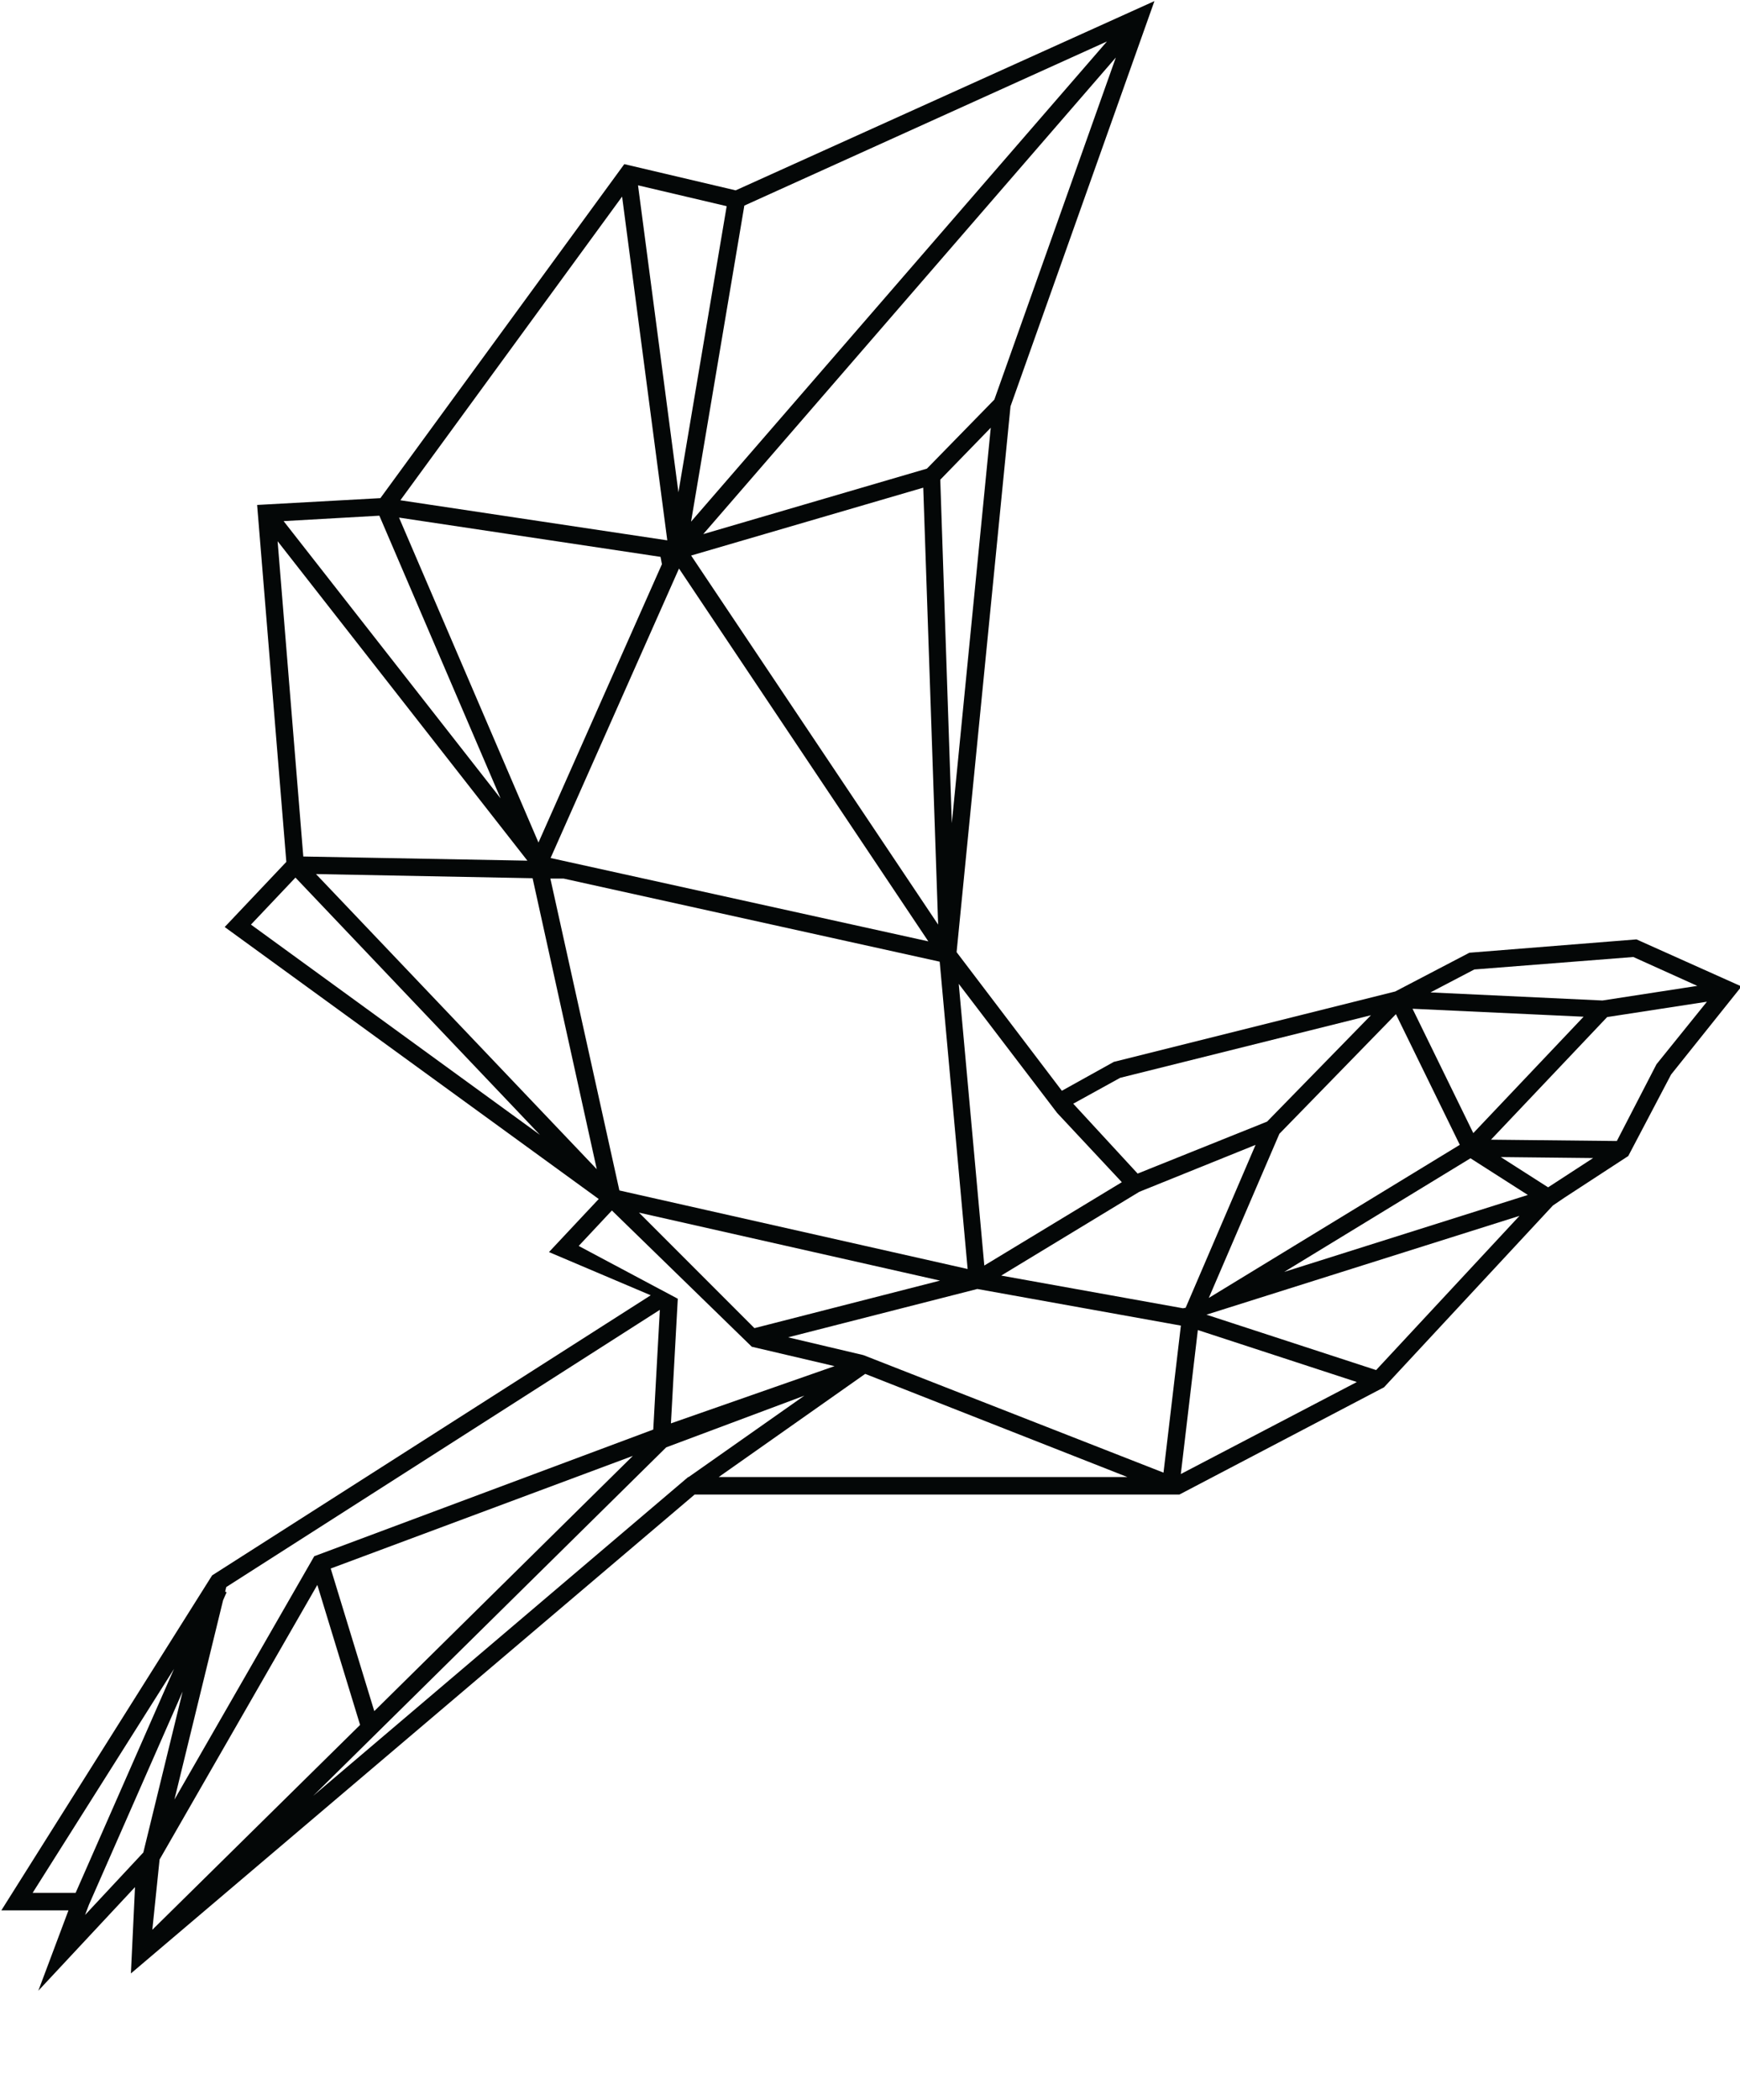 <svg data-v-423bf9ae="" xmlns="http://www.w3.org/2000/svg" viewBox="0 0 1154.118 1392" class="iconAbove">
    <defs data-v-423bf9ae="">
        <linearGradient data-v-423bf9ae="" gradientTransform="rotate(25)" id="zkSvgBodyGradient" x1="0%" y1="0%" x2="100%" y2="0%">
            <stop data-v-423bf9ae="" offset="0%" style="stop-color:rgb(4, 7, 7); stop-opacity: 1;">

            </stop>
            <stop data-v-423bf9ae="" offset="100%" style="stop-color:rgb(4, 7, 7); stop-opacity: 1;">

            </stop>
        </linearGradient>
    </defs>
    <g data-v-423bf9ae="" id="b3545fab-4563-4a67-ad97-663106258b18" transform="matrix(3.828,0,0,3.828,1.082,0.647)" stroke="none" fill="url(#zkSvgBodyGradient)">
        <path d="M283.27 162.48l-28.95 2.31-12.85 6.71-48.76 12.19-9 5-18.24-24 9.34-94.5L199.75.02l-72.56 32.77-19.3-4.54-42.26 57.83-21.36 1.18 5.06 61.8-10.68 11.28 64.81 47.09-8.62 9.19 17.63 7.48-76 48.5-36.52 58h11.63l-5.22 13.91 16.75-17.94-.71 14.95 97.68-82.92h84l35.45-18.57 29.26-31.47 1.94-1.32 11.12-7.25 7.42-14.11 12.2-15.25zm-28.1 5.21l27.56-2.16 11.08 5-16.43 2.53-29.8-1.4zm18.94 8.18L255 196.02l-10.53-21.53zm-32.52-.44l11.07 22.62-43.49 26.51 12.23-28.42zm-36.43 50.83l-.47.09-31.49-5.66 23.92-14.5 20.15-8.13zm-11.35-39.81l43.46-10.84-18 18.42-22.43 9-11.16-12.1zm-10.93 6.07l11.22 12-23.83 14.43-4.43-48.77zm-18.24-50.16l-2-59.47 8.75-9zm7.37-73.34l-11.68 11.95-38.76 11.34 71.49-82.52zm-52.54 27l40.22-11.75 2.58 75.65zm41.1 66.8l-65.45-14.43 22.25-50.12zM128.69 35.43l62.83-28.42-72.06 83.14zm-3.06.1l-8.36 49.54-7-53.15zm-18.12-1.66l7.83 59.52-46.25-6.94zm6.66 62.38l.24 1.27-21.39 48.19-24.16-56.26zm-48.72-7.13l21 48.94-37.59-48zm-17.63 4.42l43.28 55.31-38.83-.72zm-4.62 66.38l7.71-8.14 42.36 44.54zm11.27-8.75l37.53.72 11.12 50.38zm40.61.78h2.29l65.17 14.39 4.84 53.21-60.34-13.6zm67.52 69.61l-32.16 8.23-20-20zm-62.61-6l5.75-6.14 24.24 23.59 14.34 3.36-28.35 9.91 1.19-21.58zm-61.62 61.35l.61-1.39-.25-.11.19-.79 75.13-48-1.14 20.73-58.74 21.93-24.23 42.14zm71-25l-44.8 44.19-7.55-24.69zm-104 75.66l24.5-38.78-17.05 38.78H5.44zm9.09 3.82l.66-1.75 16.24-36.93-6.81 27.87zm12.91-9.6l27.33-47.54 7.41 24.24-36 35.47zm91.67-66.22h-.08l-65 55.22 61.19-60.36 23.94-8.95zm5.21 0l25.38-17.86 45.43 17.86h-70.8zm77.07-.76l-52-20.35-13.05-3.08 32.79-8.37 32.93 5.92 1.39.25.95.17zm3 .24l2.95-24.93 27.55 9zm33.84-18l-29.4-9.59L263 210.35zm-15.92-17l32.27-19.67 9.94 6.35zm45.72-14.64l-8.2-5.24 16 .17zm18.78-21.31l-6.87 13.29-21.81-.23 20.13-21.23 17.29-2.66z">

        </path>
    </g>
    <!---->
</svg>